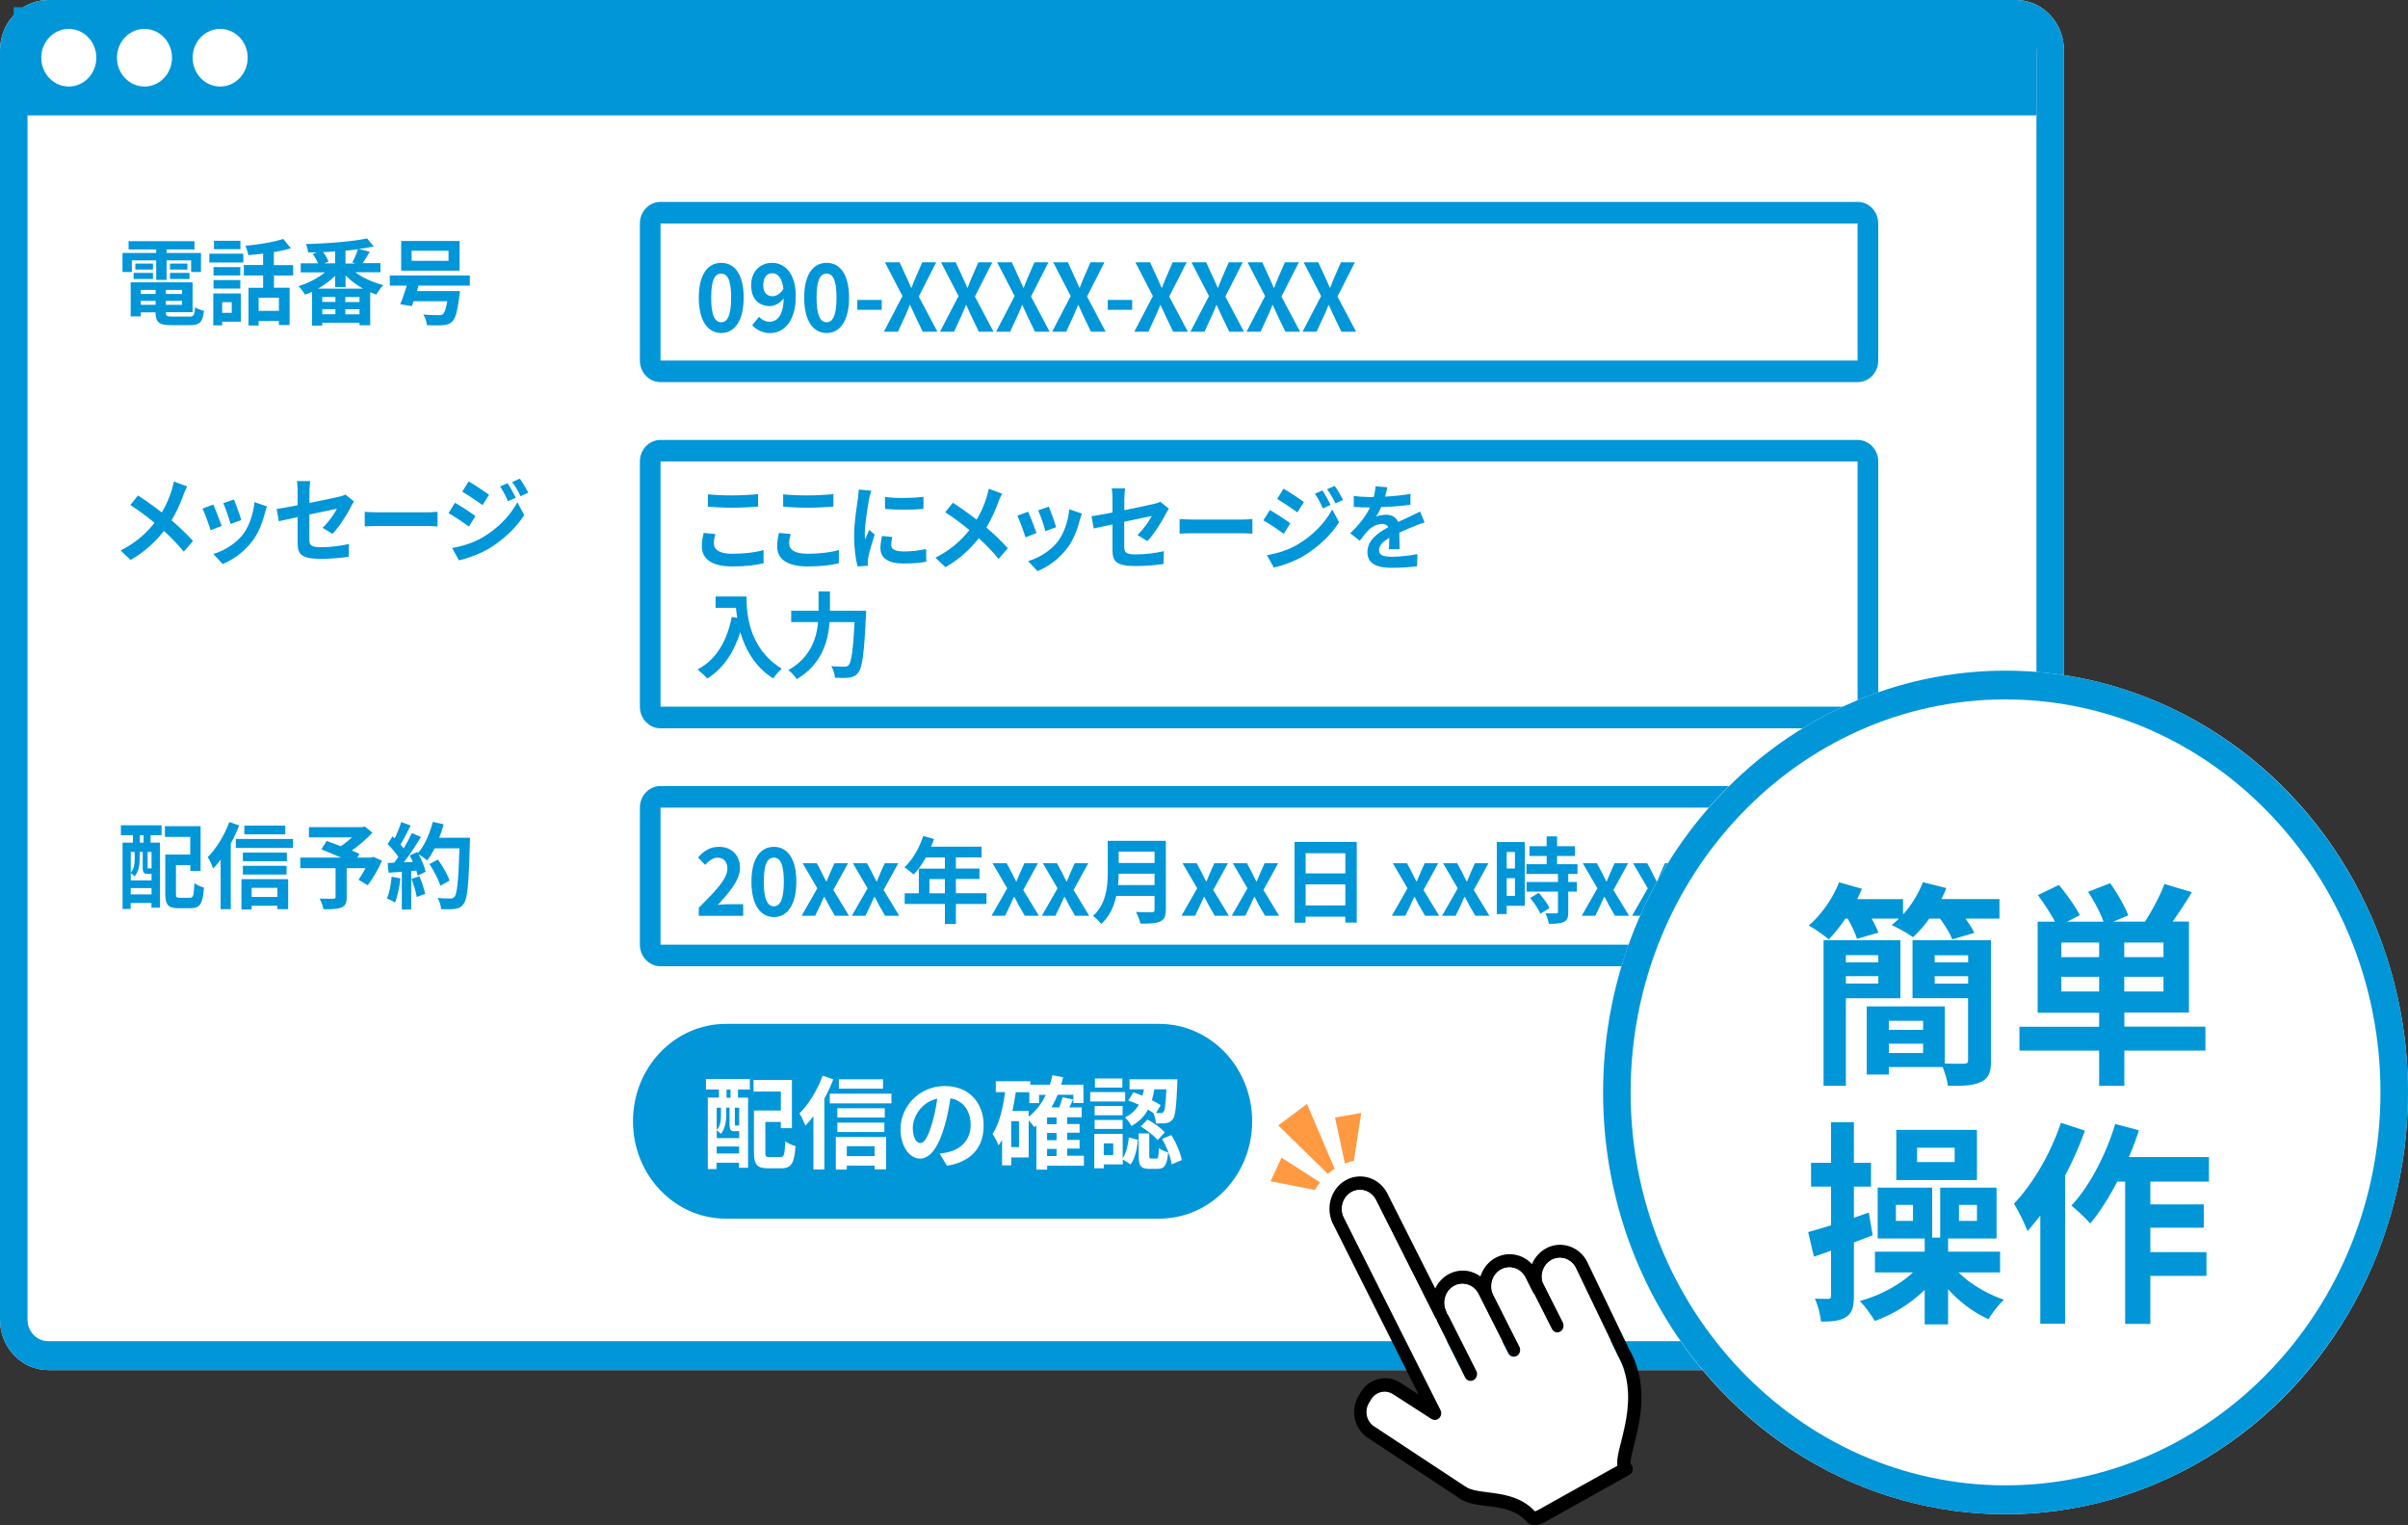 <svg xmlns="http://www.w3.org/2000/svg" id="_レイヤー_2" data-name="レイヤー 2" viewBox="0 0 300 190"><rect x="0" y="0" width="300" height="190" fill="#333333" stroke="none"/><defs><style>.cls-1{fill:#0096d8}.cls-2{fill:#fff}</style></defs><g id="_レイヤー_1-2" data-name="レイヤー 1"><path d="M6 0h245.14c3.31 0 6 2.81 6 6.29v158.08c0 3.47-2.69 6.29-6 6.29H6c-3.31 0-6-2.81-6-6.29V6.29C0 2.81 2.69 0 6 0Z" class="cls-2"/><path d="M251.14 170.66H6c-3.31 0-6-2.82-6-6.29V6.29C0 2.82 2.69 0 6 0h245.14c3.31 0 6 2.82 6 6.29v158.08c0 3.47-2.69 6.29-6 6.29ZM6 3.59c-1.42 0-2.57 1.21-2.57 2.69v158.09c0 1.49 1.15 2.69 2.57 2.69h245.14c1.42 0 2.57-1.21 2.57-2.69V6.29c0-1.49-1.15-2.69-2.57-2.69H6Z" class="cls-1"/><path d="M1.71.9h252v13.47h-252z" class="cls-1"/><ellipse id="_楕円形_11" cx="18" cy="7.19" class="cls-2" data-name="楕円形 11" rx="3.43" ry="3.59"/><ellipse id="_楕円形_12" cx="8.57" cy="7.19" class="cls-2" data-name="楕円形 12" rx="3.43" ry="3.59"/><ellipse id="_楕円形_13" cx="27.43" cy="7.19" class="cls-2" data-name="楕円形 13" rx="3.43" ry="3.59"/><path d="M16.43 33.88h-1.17v-2.37h4.2v-.44h-3.44v-1.03h8.21v1.03h-3.48v.44h4.29v2.37h-1.23v-1.45h-3.06v2.43h-1.29v-2.43h-3.03v1.45Zm7.14 5.56c.56 0 .66-.18.74-1.17.27.2.77.37 1.1.44-.16 1.4-.51 1.79-1.73 1.79h-2.34c-1.53 0-1.95-.34-1.95-1.56v-.04h-1.85v.51h-1.26v-4.24h7.71v3.72h-3.33v.04c0 .43.12.5.8.5h2.11Zm-6.92-5.45h2.41v.76h-2.41v-.76Zm2.41-.41h-2.2v-.75h2.2v.75Zm-1.52 2.53v.51h1.85v-.51h-1.85Zm1.85 1.86v-.5h-1.85v.5h1.85Zm3.29-1.86h-2.02v.51h2.02v-.51Zm0 1.86v-.5h-2.02v.5h2.02Zm.67-5.14v.75h-2.17v-.75h2.17Zm-2.17 1.16h2.43v.76h-2.43v-.76Zm4.9-2.39h4.23v1.1h-4.23v-1.1ZM30 40.07h-2.32v.46h-1.11v-3.98H30v3.53Zm-.06-5.76H26.6v-1.04h3.34v1.04Zm-3.34.58h3.34v1.05H26.6v-1.05Zm3.35-3.85h-3.29v-1.05h3.29v1.05Zm-2.27 6.6v1.33h1.19v-1.33h-1.19Zm6.45-3.34v1.54h1.95v4.65h-1.33v-.51h-2.53v.56h-1.26v-4.69h1.82v-1.54h-2.4v-1.3h2.4v-1.42c-.62.08-1.26.14-1.85.19-.04-.34-.21-.86-.36-1.17 1.67-.15 3.54-.46 4.72-.85l.94 1.16c-.64.2-1.35.35-2.11.48v1.62h2.4v1.3h-2.4Zm.62 2.79h-2.53v1.63h2.53v-1.63Zm9.54-3.16c.95.7 2.23 1.27 3.47 1.58-.29.28-.67.83-.87 1.18-.26-.08-.51-.19-.77-.29v4.11h-1.33v-.31h-4.65v.36h-1.27v-4.22a8 8 0 0 1-.87.36c-.18-.3-.55-.81-.81-1.06 1.16-.35 2.4-.98 3.3-1.71h-3.02V32.8h2.15c-.16-.37-.41-.83-.66-1.17l.53-.2c-.38.01-.75.01-1.1.02-.02-.3-.16-.77-.27-1.05 2.66-.07 5.78-.31 7.61-.7l.84 1c-.57.12-1.2.22-1.87.31l1.37.35c-.3.5-.62 1.03-.89 1.42h2.22v1.13h-3.11Zm.94 2.02c-.81-.46-1.57-1.02-2.18-1.65v1.45h-1.3v-1.39c-.61.6-1.35 1.14-2.13 1.59h5.62Zm-3.44 1.04h-1.64v.62h1.64v-.62Zm-1.64 2.15h1.64v-.63h-1.64v.63Zm1.59-7.82c-.5.04-.99.06-1.49.08.28.39.56.85.67 1.19l-.51.21h1.34v-1.48ZM44.79 37h-1.77v.62h1.77V37Zm0 2.15v-.63h-1.77v.63h1.77Zm-.9-6.47c.25-.46.55-1.12.7-1.63-.5.07-1.01.13-1.55.18v1.59h1.24l-.39-.13Zm8.26 2.89-.21.69h5.36s-.02.39-.07.57c-.22 1.91-.49 2.84-.89 3.22-.35.33-.7.42-1.23.46-.42.04-1.15.02-1.93-.01-.02-.4-.2-.95-.46-1.33.75.08 1.56.09 1.89.09.26 0 .4-.01.56-.12.21-.18.39-.68.55-1.62h-4.2c-.07.22-.15.42-.21.61l-1.45-.23c.26-.62.56-1.48.81-2.32h-2.11v-1.26h9.97v1.26h-6.4Zm5.11-1.86h-7.28v-3.69h7.28v3.69Zm-1.38-2.48h-4.6v1.26h4.6v-1.26Z" class="cls-1"/><path d="M82.29 25.15h149.14c1.42 0 2.57 1.21 2.57 2.69v17.07c0 1.49-1.15 2.69-2.57 2.69H82.29c-1.42 0-2.57-1.21-2.57-2.69V27.84c0-1.49 1.15-2.69 2.57-2.69Z" class="cls-2"/><path d="M231.43 47.6H82.29c-1.42 0-2.57-1.21-2.57-2.69V27.84c0-1.49 1.15-2.69 2.57-2.69h149.14c1.42 0 2.57 1.21 2.57 2.69v17.07c0 1.49-1.15 2.69-2.57 2.69ZM82.29 27.84v17.07h149.14V27.84H82.29Z" class="cls-1"/><path d="M87.06 37.07c0-2.85 1.1-4.33 2.8-4.33s2.79 1.49 2.79 4.33-1.09 4.41-2.79 4.41-2.8-1.55-2.8-4.41Zm4.03 0c0-2.33-.52-2.99-1.24-2.99s-1.25.65-1.25 2.99.53 3.07 1.25 3.07 1.24-.72 1.24-3.07Zm2.62 3.43.87-1.04c.29.35.79.62 1.27.62.95 0 1.73-.72 1.79-2.9-.46.6-1.16.95-1.69.95-1.38 0-2.37-.84-2.37-2.6s1.18-2.79 2.6-2.79c1.56 0 2.96 1.25 2.96 4.15 0 3.21-1.53 4.6-3.19 4.6-1.01 0-1.76-.46-2.24-.98Zm2.55-3.6c.43 0 .96-.27 1.34-.92-.17-1.41-.72-1.95-1.4-1.95-.61 0-1.11.49-1.11 1.49 0 .95.46 1.38 1.18 1.38Zm3.93.17c0-2.85 1.1-4.33 2.8-4.33s2.79 1.49 2.79 4.33-1.09 4.41-2.79 4.41-2.8-1.55-2.8-4.41Zm4.03 0c0-2.33-.52-2.99-1.24-2.99s-1.25.65-1.25 2.99.53 3.07 1.25 3.07 1.24-.72 1.24-3.07Zm2.59.29h3.04v1.23h-3.04v-1.23Zm5.61-.5-2.17-4.19h1.83l.82 1.79c.2.41.37.83.61 1.37h.06c.2-.54.37-.96.55-1.37l.78-1.79h1.74l-2.17 4.27 2.32 4.38h-1.83l-.92-1.91c-.21-.44-.4-.9-.65-1.42h-.04c-.2.53-.4.98-.6 1.42l-.88 1.91h-1.75l2.32-4.46Zm6.99 0-2.17-4.19h1.83l.82 1.79c.2.41.37.83.61 1.37h.06c.2-.54.37-.96.55-1.37l.78-1.79h1.74l-2.17 4.27 2.32 4.38h-1.83l-.92-1.91c-.21-.44-.4-.9-.65-1.42h-.04c-.2.53-.4.98-.6 1.42l-.88 1.91h-1.75l2.32-4.46Zm6.99 0-2.17-4.19h1.83l.82 1.79c.2.41.37.83.61 1.37h.06c.2-.54.37-.96.55-1.37l.78-1.79h1.74l-2.17 4.27 2.32 4.38h-1.83l-.92-1.91c-.21-.44-.4-.9-.65-1.42h-.04c-.2.53-.4.98-.6 1.42l-.88 1.91h-1.75l2.32-4.46Zm6.98 0-2.17-4.19h1.83l.82 1.79c.2.41.37.83.61 1.37h.06c.2-.54.37-.96.55-1.37l.78-1.79h1.74l-2.17 4.27 2.32 4.38h-1.83l-.92-1.91c-.21-.44-.4-.9-.65-1.42h-.04c-.2.53-.4.98-.6 1.42l-.88 1.91h-1.75l2.32-4.46Zm4.63.5h3.04v1.23h-3.04v-1.23Zm5.61-.5-2.17-4.19h1.83l.82 1.79c.2.41.37.83.61 1.37h.06c.2-.54.37-.96.55-1.37l.78-1.79h1.74l-2.17 4.27 2.32 4.38h-1.83l-.92-1.91c-.21-.44-.4-.9-.65-1.42h-.04c-.2.53-.4.98-.6 1.42l-.88 1.91h-1.75l2.32-4.46Zm6.99 0-2.17-4.19h1.83l.82 1.79c.2.41.37.83.61 1.37h.06c.2-.54.37-.96.55-1.37l.78-1.79h1.74l-2.17 4.27 2.32 4.38h-1.83l-.92-1.91c-.21-.44-.4-.9-.65-1.42h-.04c-.2.53-.4.98-.6 1.42l-.88 1.91h-1.75l2.32-4.46Zm6.99 0-2.17-4.19h1.83l.82 1.79c.2.41.37.83.61 1.37h.06c.2-.54.37-.96.55-1.37l.78-1.79h1.74l-2.17 4.27 2.32 4.38h-1.83l-.92-1.91c-.21-.44-.4-.9-.65-1.42h-.04c-.2.53-.4.98-.6 1.42l-.88 1.91h-1.75l2.32-4.46Zm6.98 0-2.17-4.19h1.83l.82 1.79c.2.41.37.83.61 1.37h.06c.2-.54.37-.96.55-1.37l.78-1.79h1.74l-2.17 4.27 2.32 4.38h-1.83l-.92-1.91c-.21-.44-.4-.9-.65-1.42h-.04c-.2.53-.4.98-.6 1.42l-.88 1.91h-1.75l2.32-4.46ZM15.07 102.8h5.06v1.23h-1.37v.93h1.17v8.1h-1.06v-.58h-2.59v.74h-1.01v-8.26h1.29v-.93h-1.5v-1.23Zm3.33 6.05c-.48 0-.62-.15-.62-.84v-1.89h-.38v.92c0 .65-.12 1.52-.64 2.13-.1-.12-.32-.34-.47-.43v.92h2.59v-.81h-.48Zm-2.11-2.73v2.58c.43-.5.49-1.14.49-1.67v-.91h-.49Zm2.59 5.29v-.79h-2.59v.79h2.59Zm-.99-7.38h-.46v.93h.46v-.93Zm.99 2.09h-.49v1.89c0 .15.01.16.09.16h.2c.1 0 .12 0 .14-.04.01.01.03.04.06.05v-2.07Zm4.78 5.71c.42 0 .49-.28.56-1.82.29.22.85.47 1.19.55-.13 1.97-.49 2.57-1.64 2.57h-1.55c-1.24 0-1.63-.4-1.63-1.83v-4.85h3.11v-2.2h-3.15v-1.34h4.44v5.58h-1.28v-.72h-1.79v3.51c0 .49.07.55.5.55h1.25Zm6.13-9c-.29.75-.64 1.52-1.04 2.25v8.17h-1.26v-6.17c-.3.41-.61.77-.92 1.1-.12-.33-.47-1.09-.69-1.41 1.06-1.05 2.08-2.71 2.69-4.37l1.23.42Zm6.72 1.67v1.12h-7.13v-1.12h7.13Zm-6.43 5.01h5.82v3.74h-1.34v-.43h-3.21v.47h-1.27v-3.77Zm5.66-2.24h-5.48v-1.07h5.48v1.07Zm-5.48.58h5.44v1.09h-5.44v-1.09Zm5.28-3.92h-5.1v-1.09h5.1v1.09Zm-4.19 6.66v1.14h3.21v-1.14h-3.21Zm16.24-3.37c-.5 1.1-1.16 2.26-1.78 3.05l-1.14-.69c.27-.39.59-.91.87-1.44h-2.35v3.63c0 .74-.16 1.09-.69 1.28-.51.2-1.24.21-2.2.21-.07-.4-.28-.97-.48-1.33.66.02 1.48.02 1.71.02.21-.01.28-.06.28-.23v-3.58h-4.4v-1.32h5.07c-.82-.36-1.73-.74-2.44-1.02l.66-1.05c.5.19 1.13.41 1.75.65.48-.31.98-.7 1.42-1.1h-5.38v-1.27h6.66l.3-.08.95.78c-.71.75-1.64 1.55-2.57 2.22.37.15.7.28.96.41l-.27.46h1.76l.24-.09 1.08.49Zm2.29 2.19c-.11 1.1-.35 2.27-.67 3.01-.23-.15-.72-.4-1.01-.5.32-.69.5-1.73.59-2.71l1.09.2Zm8.67-5.06s0 .47-.01.64c-.14 5.11-.3 6.96-.77 7.58-.31.44-.6.57-1.07.64-.4.07-1.09.06-1.74.04-.02-.4-.2-1-.45-1.4.7.07 1.34.07 1.64.07.21 0 .33-.05.47-.2.33-.36.5-2.07.62-6.05h-3.08c-.3.57-.61 1.09-.95 1.51-.22-.21-.71-.56-1.05-.77.39.74.75 1.6.87 2.18l-1 .49c-.03-.19-.09-.4-.16-.63l-.64.05v4.8h-1.17v-4.71l-1.65.12-.11-1.21.82-.04c.17-.22.35-.47.51-.72-.32-.5-.87-1.13-1.34-1.6l.62-.96c.09.08.18.16.27.25.31-.64.62-1.42.81-2.03l1.17.43c-.4.81-.86 1.71-1.26 2.36.14.16.28.34.39.49.4-.65.76-1.33 1.02-1.91l1.13.49c-.62 1.03-1.4 2.22-2.13 3.16l1.13-.05c-.12-.28-.26-.56-.39-.81l.94-.43.08.14c.82-.92 1.48-2.42 1.84-3.89l1.36.3c-.14.57-.33 1.13-.55 1.67h3.8Zm-6.3 4.79c.3.69.59 1.6.72 2.2l-1.05.39c-.09-.6-.38-1.54-.66-2.25l.98-.33Zm2.61 1.19c-.21-.74-.79-1.86-1.36-2.7l1.06-.56c.58.81 1.21 1.88 1.45 2.62l-1.15.64Z" class="cls-1"/><path d="M82.29 97.9h149.14c1.42 0 2.57 1.21 2.57 2.69v17.07c0 1.49-1.15 2.69-2.57 2.69H82.29c-1.42 0-2.57-1.21-2.57-2.69v-17.07c0-1.49 1.15-2.69 2.57-2.69Z" class="cls-2"/><path d="M231.43 120.36H82.29c-1.42 0-2.57-1.21-2.57-2.69V100.6c0-1.49 1.15-2.69 2.57-2.69h149.14c1.42 0 2.57 1.21 2.57 2.69v17.07c0 1.49-1.15 2.69-2.57 2.69ZM82.29 100.6v17.07h149.14V100.6H82.29Z" class="cls-1"/><path d="M87.05 113.08c2.15-2.15 3.57-3.62 3.57-4.87 0-.85-.45-1.37-1.24-1.37-.6 0-1.09.42-1.52.9l-.89-.93c.76-.85 1.49-1.32 2.62-1.32 1.56 0 2.6 1.04 2.6 2.63 0 1.47-1.29 2.99-2.76 4.6.41-.05.96-.09 1.35-.09h1.81v1.45h-5.53v-.99Zm6.57-3.26c0-2.85 1.1-4.33 2.8-4.33s2.79 1.49 2.79 4.33-1.09 4.41-2.79 4.41-2.8-1.55-2.8-4.41Zm4.03 0c0-2.33-.52-2.99-1.24-2.99s-1.25.65-1.25 2.99.53 3.07 1.25 3.07 1.24-.72 1.24-3.07Zm4.18.84-1.83-3.13h1.76l.62 1.16c.18.37.37.75.56 1.11h.04c.14-.36.31-.74.46-1.11l.52-1.16h1.69l-1.83 3.33 1.95 3.21h-1.76l-.69-1.2c-.2-.37-.4-.77-.6-1.14h-.06c-.18.37-.35.76-.52 1.14l-.58 1.2h-1.69l1.95-3.41Zm6.26 0-1.83-3.13h1.76l.62 1.16c.18.37.37.75.56 1.11h.04c.15-.36.31-.74.46-1.11l.52-1.16h1.69l-1.83 3.33 1.95 3.21h-1.76l-.69-1.2c-.2-.37-.4-.77-.6-1.14h-.06c-.18.37-.35.76-.52 1.14l-.58 1.2h-1.69l1.95-3.41Zm14.81 1.94h-3.81v2.5h-1.37v-2.5h-5.01v-1.33h1.76v-3.07h3.25v-1.39h-2.38c-.46.83-.99 1.58-1.52 2.12-.26-.23-.82-.7-1.15-.9 1-.89 1.86-2.38 2.34-3.89l1.35.36c-.1.33-.22.64-.37.96h6.3v1.34h-3.2v1.39h2.94v1.3h-2.94v1.77h3.81v1.33Zm-5.18-1.33v-1.77h-1.93v1.77h1.93Zm7.77-.61-1.83-3.13h1.76l.62 1.16c.18.37.37.75.56 1.11h.04c.14-.36.31-.74.46-1.11l.52-1.16h1.69l-1.83 3.33 1.95 3.21h-1.76l-.69-1.2c-.2-.37-.4-.77-.6-1.14h-.06c-.18.37-.35.76-.52 1.14l-.58 1.2h-1.69l1.95-3.41Zm6.27 0-1.83-3.13h1.76l.62 1.16c.18.37.37.75.56 1.11h.04c.15-.36.31-.74.46-1.11l.52-1.16h1.69l-1.83 3.33 1.95 3.21h-1.76l-.69-1.2c-.2-.37-.4-.77-.6-1.14h-.06c-.18.37-.35.76-.52 1.14l-.58 1.2h-1.69l1.95-3.41Zm13.48 2.65c0 .84-.19 1.24-.7 1.47-.53.25-1.32.27-2.46.27-.08-.41-.35-1.07-.56-1.46.78.05 1.72.04 1.96.04.27 0 .36-.09.36-.34v-1.69h-4.77c-.29 1.31-.85 2.58-1.88 3.49-.2-.29-.74-.81-1.02-1 1.68-1.51 1.84-3.74 1.84-5.51v-3.84h7.24v8.58Zm-1.4-3.06v-1.42h-4.47c-.01.44-.03.93-.08 1.42h4.55Zm-4.47-4.17v1.42h4.47v-1.42h-4.47Zm9.79 4.58-1.83-3.13h1.76l.62 1.16c.18.37.37.75.56 1.11h.04c.14-.36.31-.74.46-1.11l.52-1.16h1.69l-1.83 3.33 1.95 3.21h-1.76l-.69-1.2c-.2-.37-.4-.77-.6-1.14h-.06c-.18.37-.35.76-.52 1.14l-.58 1.2h-1.69l1.95-3.41Zm6.26 0-1.83-3.13h1.76l.62 1.16c.18.37.37.75.56 1.11h.04c.15-.36.31-.74.46-1.11l.52-1.16h1.69l-1.83 3.33 1.95 3.21h-1.76l-.69-1.2c-.2-.37-.4-.77-.6-1.14h-.06c-.18.37-.35.76-.52 1.14l-.58 1.2h-1.69l1.95-3.41Zm13.61-5.78v10.04h-1.43v-.74h-4.95v.76h-1.37v-10.07h7.74Zm-6.37 1.4v2.51h4.95v-2.51h-4.95Zm4.95 6.5v-2.62h-4.95v2.62h4.95Zm7.75-2.12-1.83-3.13h1.76l.62 1.16c.18.37.37.75.56 1.11h.04c.14-.36.31-.74.46-1.11l.52-1.16h1.69l-1.83 3.33 1.95 3.21h-1.76l-.69-1.2c-.2-.37-.4-.77-.6-1.14h-.06c-.18.37-.35.76-.52 1.14l-.58 1.2h-1.69l1.95-3.41Zm6.26 0-1.83-3.13h1.76l.62 1.16c.18.37.37.75.56 1.11h.04c.14-.36.31-.74.46-1.11l.52-1.16h1.69l-1.83 3.33 1.95 3.21h-1.76l-.69-1.2c-.2-.37-.4-.77-.6-1.14h-.06c-.18.37-.35.76-.52 1.14l-.58 1.2h-1.69l1.95-3.41Zm8.35 2.17h-2.26v1.03h-1.23v-8.97h3.49v7.94Zm-2.26-6.7v2.05h1.03v-2.05h-1.03Zm1.03 5.46v-2.2h-1.03v2.2h1.03Zm6.64-2.73v1h1.07v1.2h-1.07v2.55c0 .67-.12 1.02-.56 1.23-.43.2-1.04.23-1.86.23-.05-.39-.25-.93-.42-1.31.53.02 1.16.02 1.33.02.18 0 .23-.05.23-.21v-2.51h-3.91v-1.2h3.91v-1h-3.93v-1.21h2.52v-1.03h-2.14v-1.21h2.14v-1.23h1.3v1.23h2.23v1.21h-2.23v1.03h2.54v1.21h-1.15Zm-3.69 2.35c.51.57 1.11 1.34 1.35 1.92l-1.14.69c-.2-.54-.77-1.37-1.27-1.96l1.06-.64Zm7.33-.55-1.83-3.13h1.76l.62 1.16c.18.37.37.75.56 1.11h.04c.14-.36.31-.74.46-1.11l.52-1.16h1.69l-1.83 3.33 1.95 3.21h-1.76l-.69-1.2c-.2-.37-.4-.77-.6-1.14h-.06c-.18.37-.34.76-.52 1.14l-.58 1.2h-1.69l1.95-3.41Zm6.27 0-1.83-3.13h1.76l.62 1.16c.18.37.37.75.56 1.11h.04c.15-.36.31-.74.46-1.11l.52-1.16h1.69l-1.83 3.33 1.95 3.21h-1.76l-.69-1.2c-.2-.37-.4-.77-.6-1.14h-.06c-.18.37-.35.76-.52 1.14l-.58 1.2h-1.69l1.95-3.41Zm11.79-6.35c.7 1.48 2.1 3.18 3.31 4.16-.36.29-.87.85-1.13 1.25-.23-.22-.47-.48-.71-.75v.08c-.12 3.53-.26 4.9-.65 5.39-.28.37-.58.49-1.01.55-.38.06-1.03.06-1.68.04-.02-.42-.2-1-.43-1.4.61.05 1.19.06 1.47.06.2 0 .32-.02.45-.16.22-.24.35-1.28.45-3.72h-2.2c-.28 2.24-1 4.24-3.89 5.37-.17-.4-.56-.97-.88-1.28 2.52-.85 3.1-2.38 3.32-4.09h-1.88v-.82c-.29.31-.59.6-.89.84-.24-.31-.81-.88-1.14-1.12 1.39-.98 2.62-2.59 3.29-4.37l1.43.43a14.29 14.29 0 0 1-2.21 3.68h6.02c-.88-1.07-1.72-2.36-2.33-3.58l1.3-.55ZM22.86 61.63c-.33.92-.84 2.1-1.49 3.18.98.84 1.92 1.74 2.67 2.58l-1.15 1.33c-.78-.96-1.58-1.77-2.47-2.58-.98 1.24-2.26 2.53-4.15 3.61l-1.25-1.18c1.82-.92 3.13-2.06 4.23-3.44-.8-.67-1.87-1.49-3.01-2.22l.95-1.19c.89.57 2.06 1.41 2.96 2.11.57-.93.95-1.86 1.24-2.78.1-.3.22-.77.27-1.07l1.66.61c-.14.27-.36.78-.47 1.05Zm4.74 3.88-1.36.54c-.19-.63-.75-2.18-1.01-2.7l1.34-.5c.28.6.81 2.01 1.04 2.66Zm5.39-1.58c-.29 1.18-.76 2.39-1.52 3.42-1.04 1.4-2.43 2.38-3.73 2.9L26.57 69c1.23-.34 2.77-1.23 3.7-2.44.76-.99 1.29-2.55 1.43-4.01l1.56.53c-.13.37-.2.62-.27.85Zm-2.93.85-1.34.49c-.13-.57-.62-1.98-.9-2.59l1.33-.46c.21.5.76 2.02.91 2.56Zm7.02-.36c-.99.21-1.87.4-2.34.51l-.27-1.53c.52-.07 1.5-.25 2.61-.46v-1.67c0-.39-.03-.98-.09-1.34h1.66c-.04.36-.1.95-.1 1.34v1.38c1.63-.33 3.19-.65 3.69-.78.31-.07.58-.15.79-.27l1.07.86c-.1.16-.27.43-.37.64-.49.97-1.5 2.57-2.31 3.4l-1.23-.76c.74-.69 1.47-1.75 1.78-2.37-.35.08-1.85.39-3.43.72v3.09c0 .72.2.98 1.43.98s2.41-.16 3.51-.4l-.04 1.59c-.92.14-2.26.26-3.45.26-2.54 0-2.91-.64-2.91-2.02V64.4Zm10.15-.6h5.98c.52 0 1.01-.05 1.3-.07v1.83c-.27-.01-.84-.06-1.3-.06h-5.98c-.64 0-1.38.02-1.79.06v-1.83c.4.04 1.21.07 1.79.07Zm12 .46-.81 1.31c-.64-.47-1.79-1.25-2.54-1.67l.8-1.29c.76.42 1.98 1.23 2.55 1.65Zm.89 2.66c1.89-1.11 3.45-2.71 4.33-4.38l.86 1.59c-1.02 1.62-2.61 3.09-4.42 4.2-1.14.67-2.74 1.25-3.72 1.44l-.84-1.53c1.25-.22 2.59-.62 3.79-1.32Zm.81-5.3-.82 1.28c-.62-.46-1.78-1.24-2.52-1.67l.8-1.28c.74.42 1.96 1.24 2.54 1.67Zm3.32.36-.97.43c-.32-.74-.58-1.24-.98-1.83l.94-.41c.31.49.76 1.27 1.01 1.81Zm1.56-.63-.95.44c-.36-.74-.64-1.19-1.05-1.77l.95-.41c.35.47.78 1.23 1.05 1.74Z" class="cls-1"/><path d="M82.29 54.79h149.14c1.42 0 2.57 1.21 2.57 2.69v30.54c0 1.49-1.15 2.69-2.57 2.69H82.29c-1.42 0-2.57-1.21-2.57-2.69V57.48c0-1.49 1.15-2.69 2.57-2.69Z" class="cls-2"/><path d="M231.43 90.72H82.29c-1.42 0-2.57-1.21-2.57-2.69V57.49c0-1.49 1.15-2.69 2.57-2.69h149.14c1.42 0 2.57 1.21 2.57 2.69v30.54c0 1.49-1.15 2.69-2.57 2.69ZM82.29 57.48v30.54h149.14V57.48H82.29Z" class="cls-1"/><path d="M88.94 67.7c0 .75.68 1.28 2.28 1.28 1.5 0 2.93-.17 3.91-.47v1.65c-.96.24-2.3.4-3.86.4-2.55 0-3.83-.9-3.83-2.5 0-.68.13-1.25.22-1.68l1.46.14c-.11.42-.19.78-.19 1.18Zm2.28-5.99c1.1 0 2.37-.07 3.23-.16v1.55c-.78.07-2.16.14-3.22.14-1.17 0-2.14-.05-3.04-.13v-1.54c.82.09 1.86.14 3.03.14Zm7.1 5.99c0 .75.68 1.28 2.28 1.28 1.5 0 2.93-.17 3.91-.47v1.65c-.96.24-2.3.4-3.86.4-2.55 0-3.83-.9-3.83-2.5 0-.68.13-1.25.22-1.68l1.46.14c-.11.42-.19.78-.19 1.18Zm2.28-5.99c1.1 0 2.37-.07 3.23-.16v1.55c-.78.07-2.16.14-3.22.14-1.17 0-2.14-.05-3.04-.13v-1.54c.82.09 1.86.14 3.03.14Zm7.67.44c-.14.78-.53 3.12-.53 4.29 0 .22.01.53.04.76.17-.4.35-.81.5-1.19l.69.57c-.31.97-.68 2.24-.8 2.86-.03.18-.06.43-.06.55 0 .13.01.32.02.48l-1.29.09c-.22-.81-.43-2.23-.43-3.82 0-1.75.35-3.72.47-4.62.03-.33.1-.77.11-1.14l1.56.14c-.09.24-.23.83-.28 1.04Zm2.75 5.71c0 .51.42.83 1.56.83.99 0 1.82-.09 2.8-.3l.02 1.58c-.72.14-1.62.22-2.87.22-1.92 0-2.84-.71-2.84-1.91 0-.46.07-.92.19-1.52l1.28.13c-.09.39-.13.67-.13.98Zm4.03-5.98v1.51c-1.37.13-3.39.14-4.79 0V61.9c1.37.2 3.59.14 4.79-.01Zm9.33.65c-.33.92-.84 2.1-1.49 3.18.98.84 1.92 1.74 2.67 2.58l-1.15 1.33c-.78-.96-1.58-1.77-2.47-2.58-.98 1.24-2.26 2.53-4.15 3.61l-1.25-1.18c1.82-.92 3.13-2.06 4.23-3.44-.8-.67-1.87-1.49-3.01-2.22l.95-1.19c.89.57 2.06 1.41 2.96 2.11.57-.93.95-1.86 1.24-2.78.1-.3.22-.77.27-1.07l1.66.61c-.14.27-.36.78-.47 1.05Zm4.74 3.87-1.36.54c-.19-.63-.75-2.18-1.01-2.7l1.34-.5c.28.6.81 2.01 1.04 2.66Zm5.39-1.58c-.29 1.18-.76 2.39-1.52 3.42-1.04 1.4-2.43 2.38-3.73 2.9l-1.17-1.25c1.23-.34 2.77-1.23 3.7-2.44.76-.99 1.29-2.55 1.43-4.01l1.56.53c-.13.37-.2.62-.27.85Zm-2.93.85-1.34.49c-.13-.57-.62-1.98-.9-2.59l1.33-.46c.21.5.76 2.02.91 2.56Zm7.02-.35c-.99.21-1.87.4-2.34.51l-.27-1.53c.52-.07 1.5-.25 2.61-.46v-1.67c0-.39-.03-.98-.09-1.34h1.66c-.04.36-.1.95-.1 1.34v1.38c1.63-.33 3.19-.65 3.69-.78.31-.07.58-.15.79-.27l1.07.86c-.1.16-.27.43-.37.64-.49.97-1.5 2.57-2.31 3.4l-1.23-.76c.74-.69 1.47-1.75 1.78-2.37-.35.08-1.85.39-3.43.72v3.09c0 .72.2.98 1.43.98s2.41-.16 3.51-.4l-.04 1.59c-.92.14-2.26.26-3.45.26-2.54 0-2.91-.64-2.91-2.02V65.3Zm10.15-.6h5.98c.52 0 1.01-.05 1.3-.07v1.83c-.27-.01-.84-.06-1.3-.06h-5.98c-.64 0-1.38.02-1.79.06v-1.83c.4.04 1.21.07 1.79.07Zm12 .46-.81 1.31c-.64-.47-1.79-1.25-2.54-1.67l.8-1.29c.76.42 1.98 1.23 2.55 1.65Zm.89 2.66c1.89-1.11 3.45-2.71 4.33-4.38l.86 1.59c-1.03 1.62-2.61 3.09-4.42 4.2-1.14.67-2.74 1.25-3.72 1.44l-.84-1.53c1.25-.22 2.59-.62 3.79-1.32Zm.81-5.3-.82 1.28c-.62-.46-1.78-1.24-2.52-1.67l.8-1.28c.74.42 1.96 1.24 2.54 1.67Zm3.32.36-.97.43c-.32-.74-.58-1.24-.98-1.83l.94-.41c.31.49.76 1.27 1.01 1.81Zm1.56-.63-.95.44c-.36-.74-.63-1.19-1.05-1.77l.95-.41c.35.47.78 1.23 1.05 1.74Zm5.24-.41c1.06-.06 2.17-.16 3.15-.34v1.35c-1.07.16-2.44.26-3.64.29-.19.43-.41.85-.64 1.19.29-.14.89-.23 1.26-.23.68 0 1.24.3 1.48.9.58-.28 1.05-.48 1.5-.69.43-.2.82-.39 1.24-.61l.56 1.35c-.36.11-.95.34-1.33.49-.5.21-1.14.47-1.82.79.01.65.03 1.52.04 2.06h-1.34c.03-.35.04-.91.06-1.42-.84.5-1.28.96-1.28 1.54 0 .64.52.82 1.62.82.95 0 2.18-.13 3.16-.33l-.04 1.51c-.74.11-2.11.2-3.15.2-1.75 0-3.04-.44-3.04-1.95s1.34-2.43 2.61-3.12c-.17-.29-.47-.4-.78-.4-.62 0-1.32.37-1.74.81-.33.35-.66.77-1.04 1.29l-1.19-.93c1.17-1.13 1.96-2.17 2.46-3.22h-.14c-.46 0-1.27-.02-1.88-.07v-1.37c.57.09 1.39.14 1.96.14h.53c.12-.47.2-.92.22-1.34l1.47.13c-.06.29-.13.68-.28 1.17ZM93 74.3c0 2.21.3 6.47 4.4 9-.29.24-.84.85-1.07 1.21-2.31-1.46-3.49-3.67-4.1-5.76-.84 2.62-2.17 4.55-4.11 5.77-.25-.29-.87-.86-1.21-1.13 2.32-1.23 3.64-3.48 4.26-6.55l.68.13c-.08-.44-.12-.86-.16-1.26h-2.54V74.3h3.86Zm14.91 1.77s-.01.48-.03.67c-.22 4.65-.45 6.4-.94 7.01-.33.46-.66.58-1.14.65-.41.06-1.1.06-1.78.02-.02-.42-.2-1.04-.46-1.44.7.06 1.36.06 1.65.06.23 0 .37-.04.52-.19.33-.36.56-1.89.74-5.36h-3.12c-.18 2.42-.96 5.25-4.09 7.11-.21-.35-.71-.88-1.04-1.13 2.76-1.58 3.51-3.93 3.7-5.98h-3.35v-1.42h3.41v-2.41h1.42v2.41h4.51Z" class="cls-1"/><path id="_長方形_71" d="M90.43 127.54h54c6.39 0 11.57 5.43 11.57 12.13 0 6.7-5.18 12.13-11.57 12.13h-54c-6.39 0-11.57-5.43-11.57-12.13 0-6.7 5.18-12.13 11.57-12.13Z" class="cls-1" data-name="長方形 71"/><path d="M87.97 134.4h5.45v1.32h-1.48v1.01h1.26v8.73h-1.14v-.63h-2.79v.79h-1.09v-8.9h1.39v-1.01h-1.62v-1.32Zm3.59 6.52c-.52 0-.67-.16-.67-.91v-2.04h-.41v.99c0 .7-.13 1.64-.68 2.29-.11-.13-.35-.36-.5-.47v.99h2.79v-.87h-.52Zm-2.27-2.94v2.78c.47-.54.53-1.23.53-1.8v-.98h-.53Zm2.79 5.7v-.86h-2.79v.86h2.79Zm-1.07-7.95h-.49v1.01h.49v-1.01Zm1.07 2.25h-.53v2.04c0 .16.01.18.1.18h.22c.11 0 .13 0 .16-.04.01.01.04.04.06.05v-2.23Zm5.15 6.15c.46 0 .53-.3.6-1.96.31.24.91.5 1.28.59-.14 2.13-.53 2.77-1.76 2.77h-1.67c-1.33 0-1.75-.43-1.75-1.98v-5.22h3.35v-2.36h-3.4v-1.45h4.78v6.01h-1.38v-.78h-1.93v3.79c0 .53.07.59.54.59h1.34Zm6.59-9.7c-.31.81-.68 1.64-1.12 2.43v8.81h-1.36v-6.64c-.32.44-.66.83-1 1.18-.13-.35-.5-1.17-.74-1.52 1.14-1.13 2.25-2.92 2.89-4.7l1.32.45Zm7.24 1.8v1.21h-7.68v-1.21h7.68Zm-6.93 5.4h6.27v4.03h-1.44v-.47h-3.46v.5h-1.37v-4.06Zm6.1-2.42h-5.91v-1.16h5.91v1.16Zm-5.91.63h5.86v1.17h-5.86v-1.17Zm5.69-4.23h-5.5v-1.17h5.5v1.17Zm-4.51 7.17v1.23h3.46v-1.23h-3.46Zm12.47 2.42-.9-1.5c.46-.05.79-.13 1.12-.2 1.54-.38 2.74-1.53 2.74-3.37 0-1.74-.9-3.03-2.52-3.32-.17 1.07-.37 2.23-.72 3.41-.72 2.54-1.75 4.1-3.06 4.1s-2.44-1.53-2.44-3.66c0-2.91 2.4-5.38 5.51-5.38s4.85 2.16 4.85 4.91-1.55 4.53-4.57 5.02Zm-3.3-2.82c.5 0 .97-.79 1.46-2.49.28-.93.5-2 .64-3.04-1.98.43-3.05 2.26-3.05 3.65 0 1.27.48 1.89.95 1.89Zm20.36 2.83h-4.57v.49h-1.34v-5.5c-.08.08-.18.15-.26.21-.13-.19-.43-.57-.7-.86v4.63h-2.17v.98h-1.15v-3.18c-.13.24-.28.48-.43.69-.13-.34-.5-1.09-.76-1.42.84-1.26 1.3-3.16 1.57-5.21h-1.16v-1.36h4.3v.43h2.44c.12-.38.23-.77.31-1.17l1.34.25c-.07.31-.16.62-.24.92h2.77v2.29h-1.26v-1.03h-1.96c-.22.57-.48 1.08-.77 1.57h.97c.17-.43.34-.89.42-1.27l1.3.29c-.14.34-.3.67-.46.98h1.54v1.23h-1.81v.84h1.55v1.09h-1.55v.89h1.55v1.08h-1.55v.89h2.09v1.22Zm-8.08-5.55h-.97v3.23h.97v-3.23Zm1.2-.55c.89-.69 1.61-1.62 2.14-2.73h-.84v1.03h-1.21v-1.36h-1.69c-.11.79-.25 1.57-.42 2.33h2.03v.73Zm3.48.08h-1.18v.84h1.18v-.84Zm0 1.94h-1.18v.89h1.18v-.89Zm-1.18 2.87h1.18v-.89h-1.18v.89Zm9.73-6.79h-4.36v-1.18h4.36v1.18Zm-.31 7.06c.44-.63.66-1.62.77-2.59l1.13.3c-.12 1.12-.34 2.31-.92 3.06l-.97-.62v.62h-2.37v.49h-1.18v-4.29h3.54v3.03Zm-.01-5.35h-3.49v-1.15h3.49v1.15Zm-3.49.58h3.49v1.12h-3.49v-1.12Zm3.46-4.03h-3.42v-1.13h3.42v1.13Zm-1.14 6.95h-1.18v1.45h1.18v-1.45Zm2.52-6.35c.36.11.74.26 1.13.41.07-.26.13-.53.18-.79h-1.8v-1.25h5.96s0 .38-.01.55c-.12 2.84-.24 4.01-.56 4.42-.23.31-.46.43-.79.48-.29.05-.78.06-1.3.05-.02-.4-.16-.96-.34-1.31-.2-.14-.42-.28-.66-.42-.43.81-1.08 1.51-2.07 2.05-.14-.33-.52-.82-.8-1.06.83-.42 1.37-.97 1.73-1.59-.44-.2-.9-.39-1.32-.53l.66-1.03Zm2.85 8.25c.23 0 .28-.16.31-1.32.24.23.8.44 1.16.54-.13 1.65-.48 2.06-1.33 2.06h-.98c-1.13 0-1.36-.41-1.36-1.66v-2.76h1.32v2.74c0 .35.02.39.24.39h.64Zm-1.1-4.87c.77.41 1.69 1.06 2.15 1.6l-.89.96c-.41-.52-1.32-1.22-2.09-1.69l.83-.87Zm.85-3.76c-.07.45-.17.91-.3 1.35.42.21.8.43 1.09.63l-.58.97c.25.01.46.01.58.01.16.01.26-.03.36-.15.17-.2.26-.94.35-2.81h-1.5Zm2.11 5.7c.64.96 1.14 2.24 1.31 3.11l-1.26.54c-.12-.87-.61-2.2-1.2-3.17l1.15-.48Z" class="cls-2"/><ellipse cx="249.86" cy="136.08" class="cls-2" rx="50.14" ry="52.54"/><path d="M249.86 188.62c-27.65 0-50.14-23.57-50.14-52.54s22.49-52.54 50.14-52.54S300 107.11 300 136.08s-22.49 52.54-50.14 52.54Zm0-101.5c-25.76 0-46.71 21.96-46.71 48.95s20.96 48.95 46.71 48.95 46.71-21.96 46.71-48.95-20.96-48.95-46.71-48.95Z" class="cls-1"/><path d="M249.1 112v2.42h-4.24c.46.62.87 1.27 1.11 1.78l-2.75.81c-.26-.73-.9-1.72-1.52-2.59h-1.34c-.64.92-1.36 1.7-2.03 2.32-.64-.46-1.95-1.21-2.67-1.51.31-.24.62-.51.93-.81h-3.42c.36.62.67 1.27.85 1.75l-2.67.78c-.21-.7-.67-1.7-1.16-2.53h-.28c-.67 1-1.39 1.89-2.08 2.59-.59-.51-1.8-1.37-2.49-1.72 1.57-1.35 3.01-3.39 3.78-5.39l2.85.81c-.18.43-.39.86-.59 1.29h5.71v1.91c1.05-1.16 1.93-2.59 2.47-4.02l2.93.73c-.18.46-.39.92-.62 1.37h7.25Zm-19.13 12.34v10.91h-2.78v-18.13h9.57v7.22h-6.79Zm0-5.36v.89h4.04v-.89h-4.04Zm4.04 3.53v-.92h-4.04v.92h4.04Zm14.04 9.54c0 1.48-.28 2.26-1.21 2.69-.9.49-2.26.54-4.17.51-.05-.67-.36-1.59-.64-2.34h-6.71v.94h-2.75v-8.49h9.72v7.11c1.03.05 2.06.03 2.39.03.39 0 .51-.11.51-.48v-7.68h-6.92v-7.22h9.77v14.93Zm-12.73-4.9v1.13h4.27v-1.13h-4.27Zm4.27 4.02v-1.16h-4.27v1.16h4.27Zm1.44-12.18v.89h4.17v-.89h-4.17Zm4.17 3.53v-.92h-4.17v.92h4.17Zm29.56 8.34h-10.1v4.39h-3.14v-4.39h-9.93v-2.96h9.93v-1.75h-7.66v-11.34h2.16c-.54-1.02-1.39-2.32-2.13-3.31l2.62-1.27c.93 1.13 2.08 2.69 2.6 3.77l-1.59.81h4.55c-.39-1.1-1.16-2.56-1.93-3.72l2.75-1.08c.87 1.21 1.83 2.88 2.26 4.01l-1.85.78h3.93c.87-1.35 1.9-3.23 2.42-4.69l3.42 1.02a52.92 52.92 0 0 1-2.39 3.66h2.03v11.34h-8.05v1.75h10.1v2.96Zm-13.24-13.45h-4.71v1.81h4.71v-1.81Zm0 6.09v-1.83h-4.71v1.83h4.71Zm8.02-6.09h-4.89v1.81h4.89v-1.81Zm0 4.26h-4.89v1.83h4.89v-1.83Zm-38.57 33.09v6.6c0 1.4-.21 2.18-.95 2.67-.72.49-1.7.59-3.16.59-.05-.81-.39-2.05-.75-2.86.72.03 1.41.03 1.65.03.28 0 .36-.11.36-.4v-5.6c-.75.27-1.47.51-2.13.75l-.72-3.07c.82-.22 1.77-.51 2.85-.84v-4.82h-2.49v-2.96h2.49v-5.07h2.85v5.07h2.13v2.96h-2.13v3.88l1.85-.65.49 2.83-2.34.89Zm13.04 3.74c1.44 1.43 3.57 2.69 5.66 3.4-.62.54-1.49 1.67-1.93 2.43-1.8-.81-3.63-2.16-5.04-3.75v4.39h-2.91v-4.31a17.132 17.132 0 0 1-6.22 3.88c-.44-.73-1.26-1.89-1.88-2.48 2.49-.67 4.96-1.99 6.63-3.56h-4.73v-2.59h6.2v-1.64h-5.86v-6.33h6.79v6.22h1v-6.22h7.02v6.33h-6.04v1.64h6.48v2.59h-5.17Zm-5.68-8.41h-2.13v1.99h2.13v-1.99Zm7.97-3.1h-10.05v-6.25h10.05v6.25Zm-2.78-4.02h-4.68v1.78h4.68v-1.78Zm.54 9.11h2.24v-1.99h-2.24v1.99Zm15.69-11.25c-.67 1.89-1.52 3.8-2.47 5.6v18.46h-3.09v-13.47c-.54.67-1.08 1.35-1.59 1.94-.28-.78-1.16-2.61-1.7-3.42 2.34-2.43 4.58-6.25 5.86-10.08l2.98.97Zm8.15 6.36v2.83h6.66v2.91h-6.66v3.04h6.99v2.96h-6.99v5.98h-3.14v-17.73h-.98c-1.03 1.99-2.21 3.83-3.37 5.23-.49-.59-1.7-1.72-2.34-2.24 2.26-2.42 4.29-6.3 5.45-10.16l2.96.78a32.15 32.15 0 0 1-1.26 3.34h9.98v3.05h-7.3Z" class="cls-1"/><path d="m203.08 168.3-5.32-11.08v-.01c-.48-.95-1.28-1.65-2.27-1.97-.98-.32-2.02-.22-2.92.29-.79.44-1.38 1.14-1.71 1.94-.45-.49-1.01-.86-1.65-1.06-.98-.32-2.02-.21-2.93.29-.91.51-1.54 1.35-1.84 2.3-.32-.24-.69-.42-1.07-.55-.98-.32-2.02-.21-2.93.29-.73.41-1.29 1.04-1.63 1.76l-5.95-11.81c-.48-.95-1.28-1.65-2.27-1.97a3.67 3.67 0 0 0-2.92.29c-1.87 1.04-2.58 3.49-1.59 5.46l10.66 21.24-2.27-1.46c-.81-.53-1.77-.7-2.7-.48-.94.23-1.74.82-2.25 1.67l-.27.46c-1.04 1.76-.53 4.09 1.14 5.19l11.2 7.39c.91.76 2.23.93 3.62 1.11 1.81.23 3.68.47 4.97 1.93.3.34.65.46 1 .46.6 0 1.2-.34 1.57-.54l10.25-5.73a.82.82 0 0 0 .42-.73c0-.26-.11-.5-.29-.66-.04-.36.22-1.4.43-2.23.75-2.97 1.88-7.47-.47-11.81Zm-20.51 16.87s-.06-.05-.09-.07l-11.25-7.42c-.93-.61-1.21-1.91-.63-2.88l.27-.45a1.953 1.953 0 0 1 1.69-.97c.37 0 .73.11 1.05.32l4.77 3.07c.31.2.7.16.97-.1a.88.88 0 0 0 .16-1.01l-12.03-23.96c-.58-1.15-.16-2.58.93-3.19.52-.29 1.12-.35 1.7-.17.57.18 1.04.59 1.32 1.14l7.41 14.71c.04.07.09.14.14.19.01.08.04.16.07.23l3.51 6.97c.14.29.42.45.71.45.13 0 .25-.03.37-.1.39-.22.54-.73.34-1.14l-3.51-6.97a.935.935 0 0 0-.14-.19.878.878 0 0 0-.07-.23c-.58-1.15-.16-2.58.92-3.19.52-.29 1.13-.35 1.7-.17.57.18 1.04.59 1.32 1.14l.48.95 3.25 6.44c.14.29.42.45.71.45.13 0 .25-.03.37-.1.39-.22.54-.73.34-1.14l-3.25-6.44c-.58-1.15-.16-2.58.93-3.18.52-.29 1.13-.35 1.7-.17.57.18 1.04.59 1.32 1.14l.92 1.83c.04.09.1.16.17.22l2.2 4.36c.14.29.42.45.71.45.13 0 .25-.03.37-.1.39-.22.54-.73.34-1.14l-2.54-5.04c-.29-1.05.15-2.21 1.1-2.74.52-.29 1.12-.35 1.69-.17.57.18 1.04.59 1.32 1.14l5.33 11.09s.01.03.02.04c2.04 3.75 1 7.85.32 10.56-.31 1.21-.56 2.22-.46 2.96l-9.57 5.35c-.16.09-.51.29-.7.33-1.68-1.83-4-2.13-5.87-2.37-1.17-.15-2.28-.29-2.83-.77Z"/><path fill="#ff9a43" d="m166.28 145.59-3.45-8.08-3.58 2.68 6.18 6.03c.14-.12.29-.24.44-.35.13-.1.27-.19.4-.28Zm3.3-6.96-3.26.57 1.23 5.73c.37-.14.74-.26 1.12-.34l.92-5.97Zm-9.92 5.57-1.37 2.94 5.54 1.09c.18-.33.39-.65.63-.95l-4.8-3.08Z"/><path d="M182.52 185.15s-.06-.05-.09-.07l-11.25-7.42c-.93-.61-1.21-1.91-.63-2.88l.27-.45a1.953 1.953 0 0 1 1.69-.97c.37 0 .73.11 1.05.32l4.77 3.07c.31.2.7.16.97-.1a.88.88 0 0 0 .16-1.01l-12.03-23.96c-.58-1.15-.16-2.58.93-3.19.52-.29 1.12-.35 1.7-.17.57.18 1.04.59 1.32 1.14l7.41 14.71c.04.07.09.14.14.19.01.08.04.16.07.23l3.51 6.97c.14.29.42.45.71.45.13 0 .25-.03.37-.1.39-.22.54-.73.34-1.14l-3.51-6.97a.935.935 0 0 0-.14-.19.878.878 0 0 0-.07-.23c-.58-1.15-.16-2.58.92-3.19.52-.29 1.13-.35 1.7-.17.57.18 1.04.59 1.32 1.14l.48.95 3.25 6.44c.14.29.42.45.71.45.13 0 .25-.03.37-.1.39-.22.54-.73.34-1.14l-3.25-6.44c-.58-1.15-.16-2.58.93-3.18.52-.29 1.13-.35 1.7-.17.57.18 1.04.59 1.32 1.14l.92 1.83c.04.09.1.16.17.22l2.2 4.36c.14.29.42.45.71.45.13 0 .25-.03.37-.1.39-.22.54-.73.34-1.14l-2.54-5.04c-.29-1.05.15-2.21 1.1-2.74.52-.29 1.12-.35 1.69-.17.57.18 1.04.59 1.32 1.14l5.33 11.09s.01.03.02.04c2.04 3.75 1 7.85.32 10.56-.31 1.21-.56 2.22-.46 2.96l-9.57 5.35c-.16.09-.51.29-.7.33-1.68-1.83-4-2.13-5.87-2.37-1.17-.15-2.28-.29-2.83-.77Z" class="cls-2"/></g></svg>